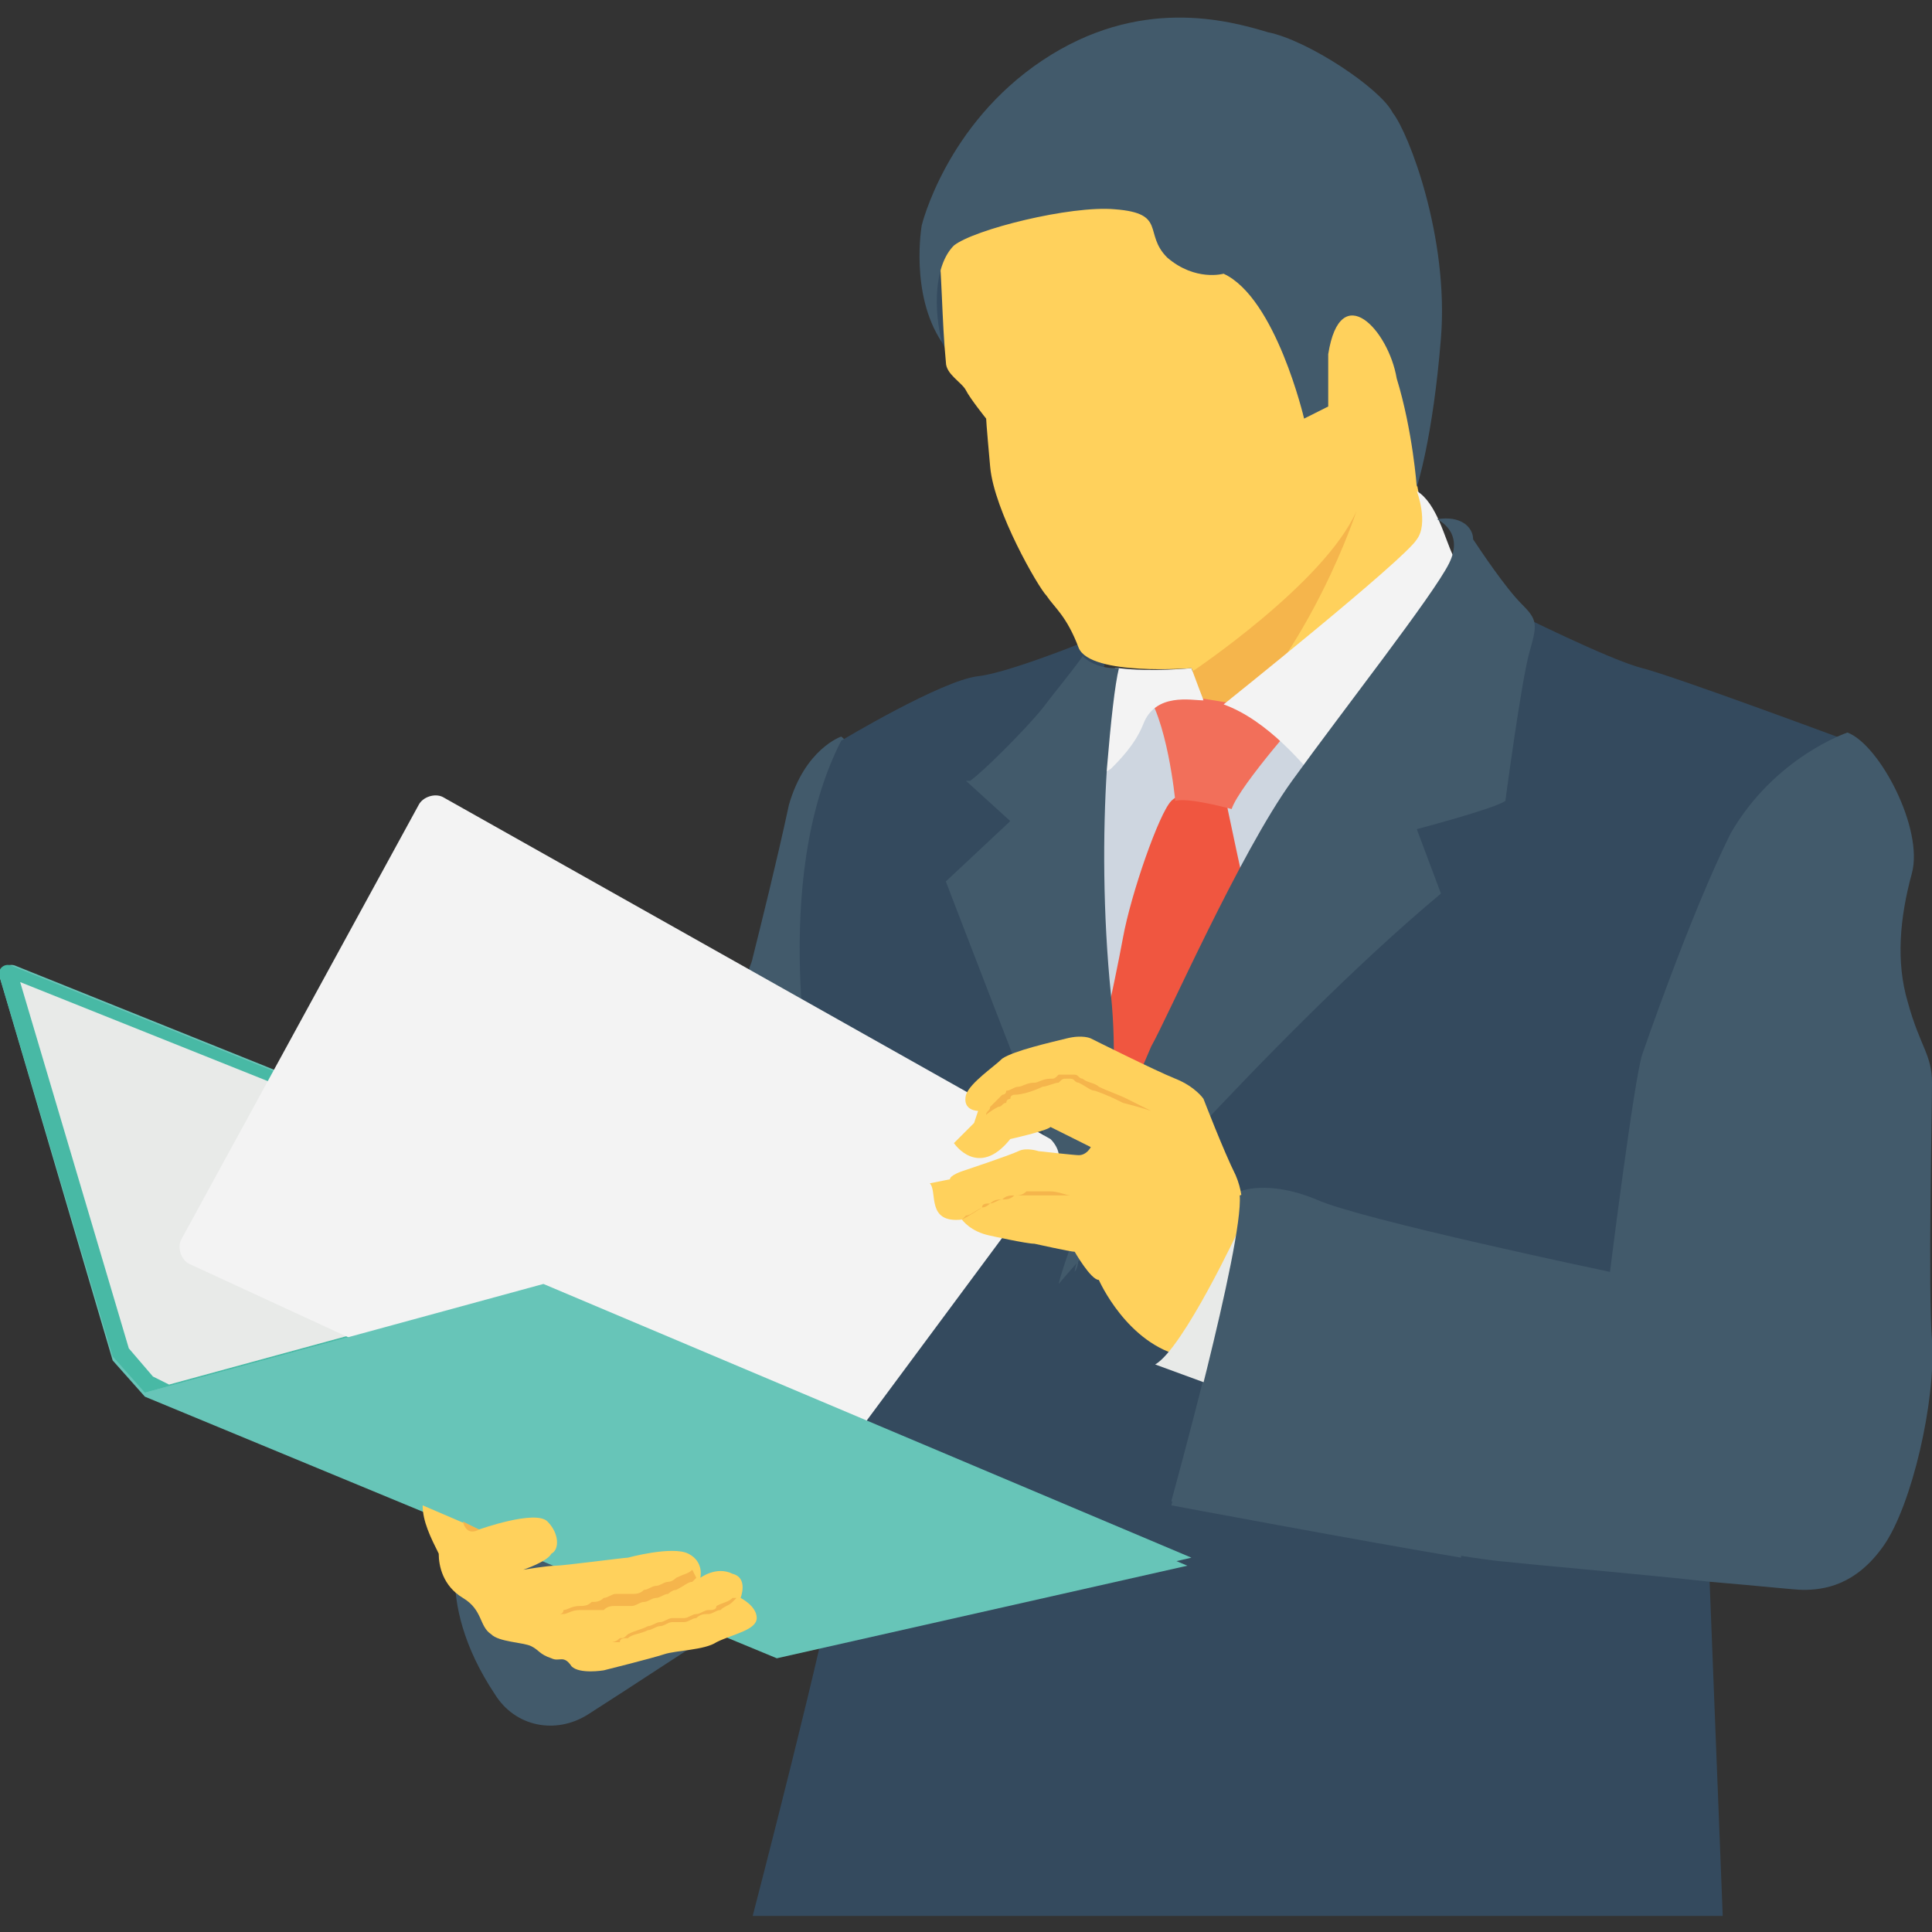 <svg width="37" height="37" viewBox="0 0 37 37" fill="none" xmlns="http://www.w3.org/2000/svg">
<rect x="0" y="0" width="37" height="37" fill="#333333" stroke="none"/>
<g clip-path="url(#clip0_1220_702)">
<g clip-path="url(#clip1_1220_702)">
<path d="M17.96 4.856C17.96 4.856 17.729 5.936 18.037 6.552C18.346 7.169 18.5 6.784 18.5 6.784C18.5 6.784 18.962 5.011 17.96 4.856Z" fill="#344A5E"/>
<path d="M16.649 14.569L16.11 14.106C16.11 14.106 15.416 14.338 15.108 15.417C14.877 16.496 14.568 17.729 14.414 18.346C14.337 18.963 8.864 29.292 8.864 29.292C8.864 29.292 8.247 30.602 9.481 32.452C9.866 33.069 10.637 33.223 11.254 32.838C12.102 32.298 13.258 31.527 13.643 31.296C14.183 30.834 14.337 30.756 14.337 30.756L17.189 24.59L16.649 14.569Z" fill="#425A6B"/>
<path d="M22.894 13.104C22.894 13.104 23.048 13.258 23.587 13.104L24.05 13.027H27.442L22.123 22.663L21.044 23.433L20.581 21.506V13.335C20.658 13.335 21.969 12.719 22.894 13.104Z" fill="#CED6E0"/>
<path d="M23.433 14.954L23.511 15.494C23.511 15.494 23.819 16.958 23.896 17.267C23.973 17.575 21.352 22.662 21.352 22.662L20.89 20.89C20.89 20.89 21.352 18.808 21.506 17.96C21.66 17.112 22.2 15.571 22.431 15.339C22.663 15.108 23.433 14.954 23.433 14.954Z" fill="#F05640"/>
<path d="M25.977 8.864C26.445 8.864 26.825 8.14 26.825 7.246C26.825 6.352 26.445 5.627 25.977 5.627C25.509 5.627 25.129 6.352 25.129 7.246C25.129 8.14 25.509 8.864 25.977 8.864Z" fill="#FFD15C"/>
<path d="M28.984 11.717C28.984 11.717 30.834 12.642 31.451 12.796C32.067 12.95 35.382 14.184 35.382 14.184C35.382 14.184 33.994 14.646 33.146 16.11C32.298 17.575 31.451 20.35 31.451 20.35L32.684 28.829L32.992 36.692H14.415C14.415 36.692 15.88 31.065 16.034 29.909C16.188 28.752 15.571 20.967 15.571 20.967C15.571 20.967 14.723 16.881 16.111 14.184C16.111 14.184 18.038 13.027 18.732 12.95C19.425 12.873 21.43 12.025 21.43 12.025L20.351 14.8L20.967 23.665L27.134 15.031L28.984 11.717Z" fill="#344A5E"/>
<path d="M27.288 7.94L27.134 9.25C27.134 9.25 27.211 9.79 27.442 10.329L27.673 10.869L23.357 14.029L22.817 12.796C22.817 12.796 20.89 12.95 20.659 12.41C20.427 11.794 20.196 11.64 20.042 11.408C19.888 11.254 19.04 9.79 18.963 8.942C18.886 8.094 18.886 8.017 18.886 8.017C18.886 8.017 18.577 7.631 18.5 7.477C18.423 7.323 18.115 7.169 18.115 6.938C18.038 6.167 18.038 5.165 17.961 4.548C17.884 3.931 18.423 3.931 18.423 3.931L22.509 3.469L26.209 4.856C26.209 4.856 27.211 5.165 27.288 7.94Z" fill="#FFD15C"/>
<path d="M25.977 9.79C25.36 11.177 22.816 12.873 22.816 12.873L23.356 14.106C25.129 12.41 25.977 9.79 25.977 9.79Z" fill="#F5B54C"/>
<path d="M21.892 13.181C21.892 13.181 23.973 13.567 24.512 13.567H25.052C25.052 13.567 23.742 15.031 23.587 15.494C23.587 15.494 22.739 15.262 22.508 15.339C22.508 15.339 22.354 13.721 21.892 13.181Z" fill="#F26F5A"/>
<path d="M23.048 13.413C22.817 13.413 22.123 13.258 21.892 13.875C21.738 14.261 21.429 14.569 21.275 14.723C21.044 14.877 20.89 14.954 20.89 14.954L21.352 12.796H21.429C22.046 12.873 22.817 12.796 22.817 12.796L23.048 13.413Z" fill="#F3F3F3"/>
<path d="M20.581 24.358C20.581 24.358 20.581 24.281 20.658 24.05C20.658 24.281 20.581 24.358 20.581 24.358ZM21.275 19.04C21.506 21.275 20.966 23.279 20.735 24.05C20.735 23.819 20.658 23.433 20.427 22.817C19.887 21.506 18.114 16.881 18.114 16.881L19.348 15.725L18.5 14.954H18.577C18.808 14.8 19.656 13.952 19.964 13.566C20.195 13.258 20.581 12.796 20.735 12.565C20.889 12.719 21.12 12.796 21.352 12.796H21.429C21.352 13.104 21.275 13.798 21.198 14.723C21.12 15.956 21.12 17.498 21.275 19.04Z" fill="#425A6B"/>
<path d="M27.134 9.404C27.134 9.404 27.365 10.021 27.134 10.329C26.902 10.715 23.434 13.49 23.434 13.49C24.282 13.798 24.975 14.646 25.361 15.108L28.136 11.409C28.136 11.409 28.059 11.023 27.827 10.638C27.673 10.329 27.519 9.636 27.134 9.404Z" fill="#F3F3F3"/>
<path d="M27.518 9.944C27.518 9.944 28.058 10.175 27.75 10.792C27.441 11.408 25.746 13.567 24.744 14.954C23.741 16.342 22.354 19.502 22.046 20.042C21.814 20.581 20.504 23.665 20.273 24.59C20.273 24.59 24.358 19.811 27.596 17.113L27.133 15.879C27.133 15.879 28.598 15.494 28.829 15.34C28.829 15.34 29.137 13.027 29.291 12.488C29.446 11.948 29.446 11.871 29.137 11.563C28.829 11.254 28.366 10.56 28.212 10.329C28.212 10.098 27.981 9.867 27.518 9.944ZM18.037 6.552C17.421 5.627 17.652 4.317 17.652 4.317C17.652 4.317 18.114 2.39 19.964 1.156C21.814 -0.077 23.51 0.385 24.281 0.617C25.052 0.771 26.439 1.696 26.671 2.158C26.979 2.544 27.75 4.548 27.596 6.475C27.441 8.402 27.133 9.327 27.133 9.327C27.133 9.327 27.056 8.248 26.748 7.246C26.593 6.321 25.669 5.319 25.437 6.783V7.785L24.975 8.017C24.975 8.017 24.435 5.704 23.433 5.242C23.433 5.242 22.893 5.396 22.354 4.933C21.891 4.471 22.354 4.085 21.352 4.008C20.504 3.931 18.654 4.394 18.268 4.702C17.883 5.088 17.883 5.935 18.037 6.552ZM36.075 29.6C35.535 30.371 34.919 30.448 34.533 30.448C34.379 30.448 33.685 30.371 32.76 30.294C31.373 30.14 29.523 29.985 28.829 29.908C27.75 29.831 22.431 28.752 22.431 28.752C22.431 28.752 23.819 23.742 23.741 22.817C23.741 22.817 24.281 22.585 25.206 22.971C26.054 23.356 30.833 24.358 30.833 24.358C30.833 24.358 31.296 20.658 31.45 20.196C31.45 20.196 32.375 17.498 33.146 15.956C33.993 14.492 35.381 14.029 35.381 14.029C35.998 14.261 36.846 15.879 36.614 16.727C36.383 17.575 36.306 18.423 36.537 19.194C36.769 20.042 37 20.196 37 20.735C37 21.275 36.923 24.744 37 25.669C37.077 26.825 36.614 28.829 36.075 29.6Z" fill="#425A6B"/>
<path d="M-0 18.731L2.158 26.054L2.775 26.748L14.877 31.758L22.739 29.985L10.329 24.744L7.862 21.583L7.785 21.506L0.308 18.5C0.154 18.423 -0.077 18.577 -0 18.731Z" fill="#67C5B8"/>
<path d="M10.406 24.59L2.775 26.671L2.158 25.977L-4.70132e-06 18.731C-0.077 18.577 0.077 18.423 0.231 18.5L7.708 21.506C7.785 21.506 7.862 21.583 7.862 21.66L10.406 24.59Z" fill="#48B9A5"/>
<path d="M10.021 24.666L3.238 26.516L2.929 26.362L2.467 25.823L0.386 18.808L7.709 21.737L10.021 24.666Z" fill="#E8EAE8"/>
<path d="M8.017 15.417L3.469 23.742C3.392 23.896 3.469 24.127 3.623 24.204L14.646 29.292C14.8 29.369 14.954 29.292 15.108 29.215L20.196 22.354C20.35 22.2 20.273 21.969 20.119 21.815L8.479 15.263C8.325 15.186 8.094 15.263 8.017 15.417Z" fill="#F3F3F3"/>
<path d="M18.423 23.356C18.423 23.356 18.578 23.587 18.963 23.664C18.963 23.664 19.657 23.819 19.811 23.819C19.811 23.819 20.505 23.973 20.582 23.973C20.582 23.973 20.89 24.512 21.044 24.512C21.044 24.512 21.584 25.746 22.663 25.977C23.203 25.206 23.588 24.435 23.742 23.51C23.742 23.51 23.896 23.048 23.665 22.508C23.434 22.046 23.048 21.044 23.048 21.044C23.048 21.044 22.894 20.812 22.509 20.658C22.123 20.504 20.89 19.887 20.89 19.887C20.89 19.887 20.736 19.81 20.427 19.887C20.119 19.964 19.425 20.119 19.194 20.273C19.04 20.427 18.578 20.735 18.5 20.966C18.423 21.275 18.732 21.275 18.732 21.275L18.655 21.506L18.269 21.892C18.269 21.892 18.732 22.585 19.348 21.814C19.348 21.814 20.042 21.66 20.119 21.583L20.89 21.968C20.89 21.968 20.813 22.123 20.659 22.123C20.582 22.123 19.888 22.046 19.888 22.046C19.888 22.046 19.657 21.968 19.503 22.046C19.348 22.123 18.423 22.431 18.423 22.431C18.423 22.431 18.192 22.508 18.192 22.585L17.807 22.662C17.961 22.817 17.73 23.433 18.423 23.356Z" fill="#FFD15C"/>
<path d="M18.885 21.352C18.885 21.275 18.962 21.275 18.962 21.198L19.117 21.044L19.194 20.966C19.194 20.966 19.271 20.966 19.271 20.889C19.348 20.889 19.425 20.812 19.502 20.812C19.579 20.812 19.656 20.735 19.81 20.735C19.887 20.735 19.965 20.658 20.119 20.658C20.196 20.658 20.196 20.658 20.273 20.581H20.581C20.658 20.581 20.658 20.658 20.735 20.658C20.812 20.735 20.967 20.735 21.044 20.812C21.198 20.889 21.429 20.966 21.583 21.044L22.046 21.275C22.046 21.275 21.814 21.198 21.506 21.121C21.352 21.044 21.198 20.966 20.967 20.889C20.89 20.889 20.812 20.812 20.658 20.735C20.581 20.735 20.581 20.658 20.504 20.658H20.427C20.35 20.658 20.35 20.658 20.273 20.735C20.196 20.735 20.042 20.812 19.965 20.812C19.81 20.889 19.579 20.966 19.425 20.966C19.425 20.966 19.348 20.966 19.348 21.044C19.348 21.044 19.271 21.044 19.271 21.121C19.194 21.121 19.194 21.198 19.117 21.198C18.962 21.275 18.885 21.352 18.885 21.352ZM18.423 23.356L18.5 23.279C18.577 23.279 18.654 23.202 18.808 23.125C18.885 23.125 18.962 23.048 18.962 23.048C19.04 23.048 19.117 22.971 19.194 22.971C19.271 22.971 19.348 22.971 19.425 22.894C19.502 22.894 19.579 22.894 19.656 22.817H20.119C20.273 22.817 20.427 22.894 20.504 22.894H20.812H19.425C19.348 22.894 19.271 22.894 19.194 22.971C19.117 22.971 19.04 22.971 18.962 23.048C18.885 23.048 18.808 23.048 18.808 23.125C18.577 23.279 18.423 23.356 18.423 23.356Z" fill="#F5B54C"/>
<path d="M23.742 23.51C23.742 23.51 22.663 25.823 22.123 26.131L24.436 26.979C24.513 27.056 24.436 24.05 23.742 23.51Z" fill="#E8EAE8"/>
<path d="M27.982 29.831V23.819C26.825 23.511 25.592 23.202 25.207 23.048C24.359 22.663 23.742 22.894 23.742 22.894C23.819 23.819 22.432 28.829 22.432 28.829C22.432 28.829 26.132 29.523 27.982 29.831Z" fill="#425A6B"/>
<path d="M22.817 29.831L14.877 31.681L2.775 26.671L10.407 24.589L22.817 29.831Z" fill="#67C5B8"/>
<path d="M8.094 28.829L9.173 29.292C9.173 29.292 10.252 28.906 10.483 29.137C10.715 29.369 10.715 29.677 10.56 29.754C10.483 29.908 10.021 30.062 10.021 30.062C10.021 30.062 10.483 29.985 10.637 29.985C10.792 29.985 11.948 29.831 12.025 29.831C12.025 29.831 12.873 29.6 13.181 29.754C13.49 29.908 13.412 30.217 13.412 30.217C13.412 30.217 13.721 29.985 14.029 30.14C14.338 30.217 14.183 30.602 14.183 30.602C14.183 30.602 14.492 30.756 14.492 30.987C14.492 31.219 14.029 31.296 13.721 31.45C13.49 31.604 12.95 31.604 12.719 31.681C12.488 31.758 11.562 31.989 11.562 31.989C11.562 31.989 11.1 32.067 10.946 31.912C10.792 31.681 10.715 31.835 10.56 31.758C10.329 31.681 10.329 31.604 10.175 31.527C10.021 31.45 9.558 31.45 9.404 31.296C9.173 31.142 9.25 30.833 8.865 30.602C8.479 30.371 8.402 29.985 8.402 29.754C8.248 29.446 8.094 29.137 8.094 28.829Z" fill="#FFD15C"/>
<path d="M13.335 30.217L13.258 30.294C13.181 30.294 13.104 30.371 12.95 30.448C12.873 30.448 12.796 30.525 12.796 30.525C12.718 30.525 12.641 30.602 12.564 30.602C12.487 30.602 12.41 30.679 12.333 30.679C12.256 30.679 12.179 30.756 12.102 30.756H11.793C11.716 30.756 11.639 30.756 11.562 30.834H11.1C10.945 30.834 10.868 30.911 10.791 30.911H10.714C10.714 30.911 10.791 30.911 10.791 30.834C10.868 30.834 10.945 30.756 11.1 30.756C11.177 30.756 11.254 30.756 11.331 30.679C11.408 30.679 11.485 30.679 11.562 30.602C11.639 30.602 11.716 30.525 11.793 30.525H12.102C12.179 30.525 12.256 30.525 12.333 30.448C12.41 30.448 12.487 30.371 12.564 30.371C12.641 30.371 12.718 30.294 12.796 30.294C12.873 30.294 12.95 30.217 12.95 30.217C13.104 30.14 13.181 30.14 13.258 30.063L13.335 30.217ZM14.106 30.602L14.029 30.679C13.952 30.756 13.875 30.756 13.798 30.834C13.72 30.834 13.643 30.911 13.566 30.911C13.489 30.911 13.412 30.911 13.335 30.988C13.258 30.988 13.181 31.065 13.104 31.065H12.873C12.796 31.065 12.718 31.142 12.641 31.142C12.564 31.142 12.487 31.219 12.41 31.219C12.256 31.296 12.102 31.296 12.025 31.373C11.948 31.373 11.87 31.373 11.87 31.45H11.639H11.716C11.716 31.45 11.793 31.45 11.87 31.373C11.948 31.373 11.948 31.373 12.025 31.296C12.179 31.219 12.256 31.219 12.41 31.142C12.487 31.142 12.564 31.065 12.641 31.065C12.718 31.065 12.796 30.988 12.873 30.988H13.104C13.181 30.988 13.258 30.911 13.335 30.911C13.412 30.911 13.489 30.834 13.566 30.834C13.643 30.834 13.72 30.834 13.72 30.756C13.875 30.679 13.952 30.679 14.029 30.602H14.106ZM9.173 29.292C9.173 29.292 8.941 29.446 8.864 29.138L9.173 29.292Z" fill="#F5B54C"/>
</g>
</g>
<defs>
<clipPath id="clip0_1220_702">
<rect width="37" height="37" fill="white"/>
</clipPath>
<clipPath id="clip1_1220_702">
<rect width="37" height="37" fill="white"/>
</clipPath>
</defs>
</svg>
